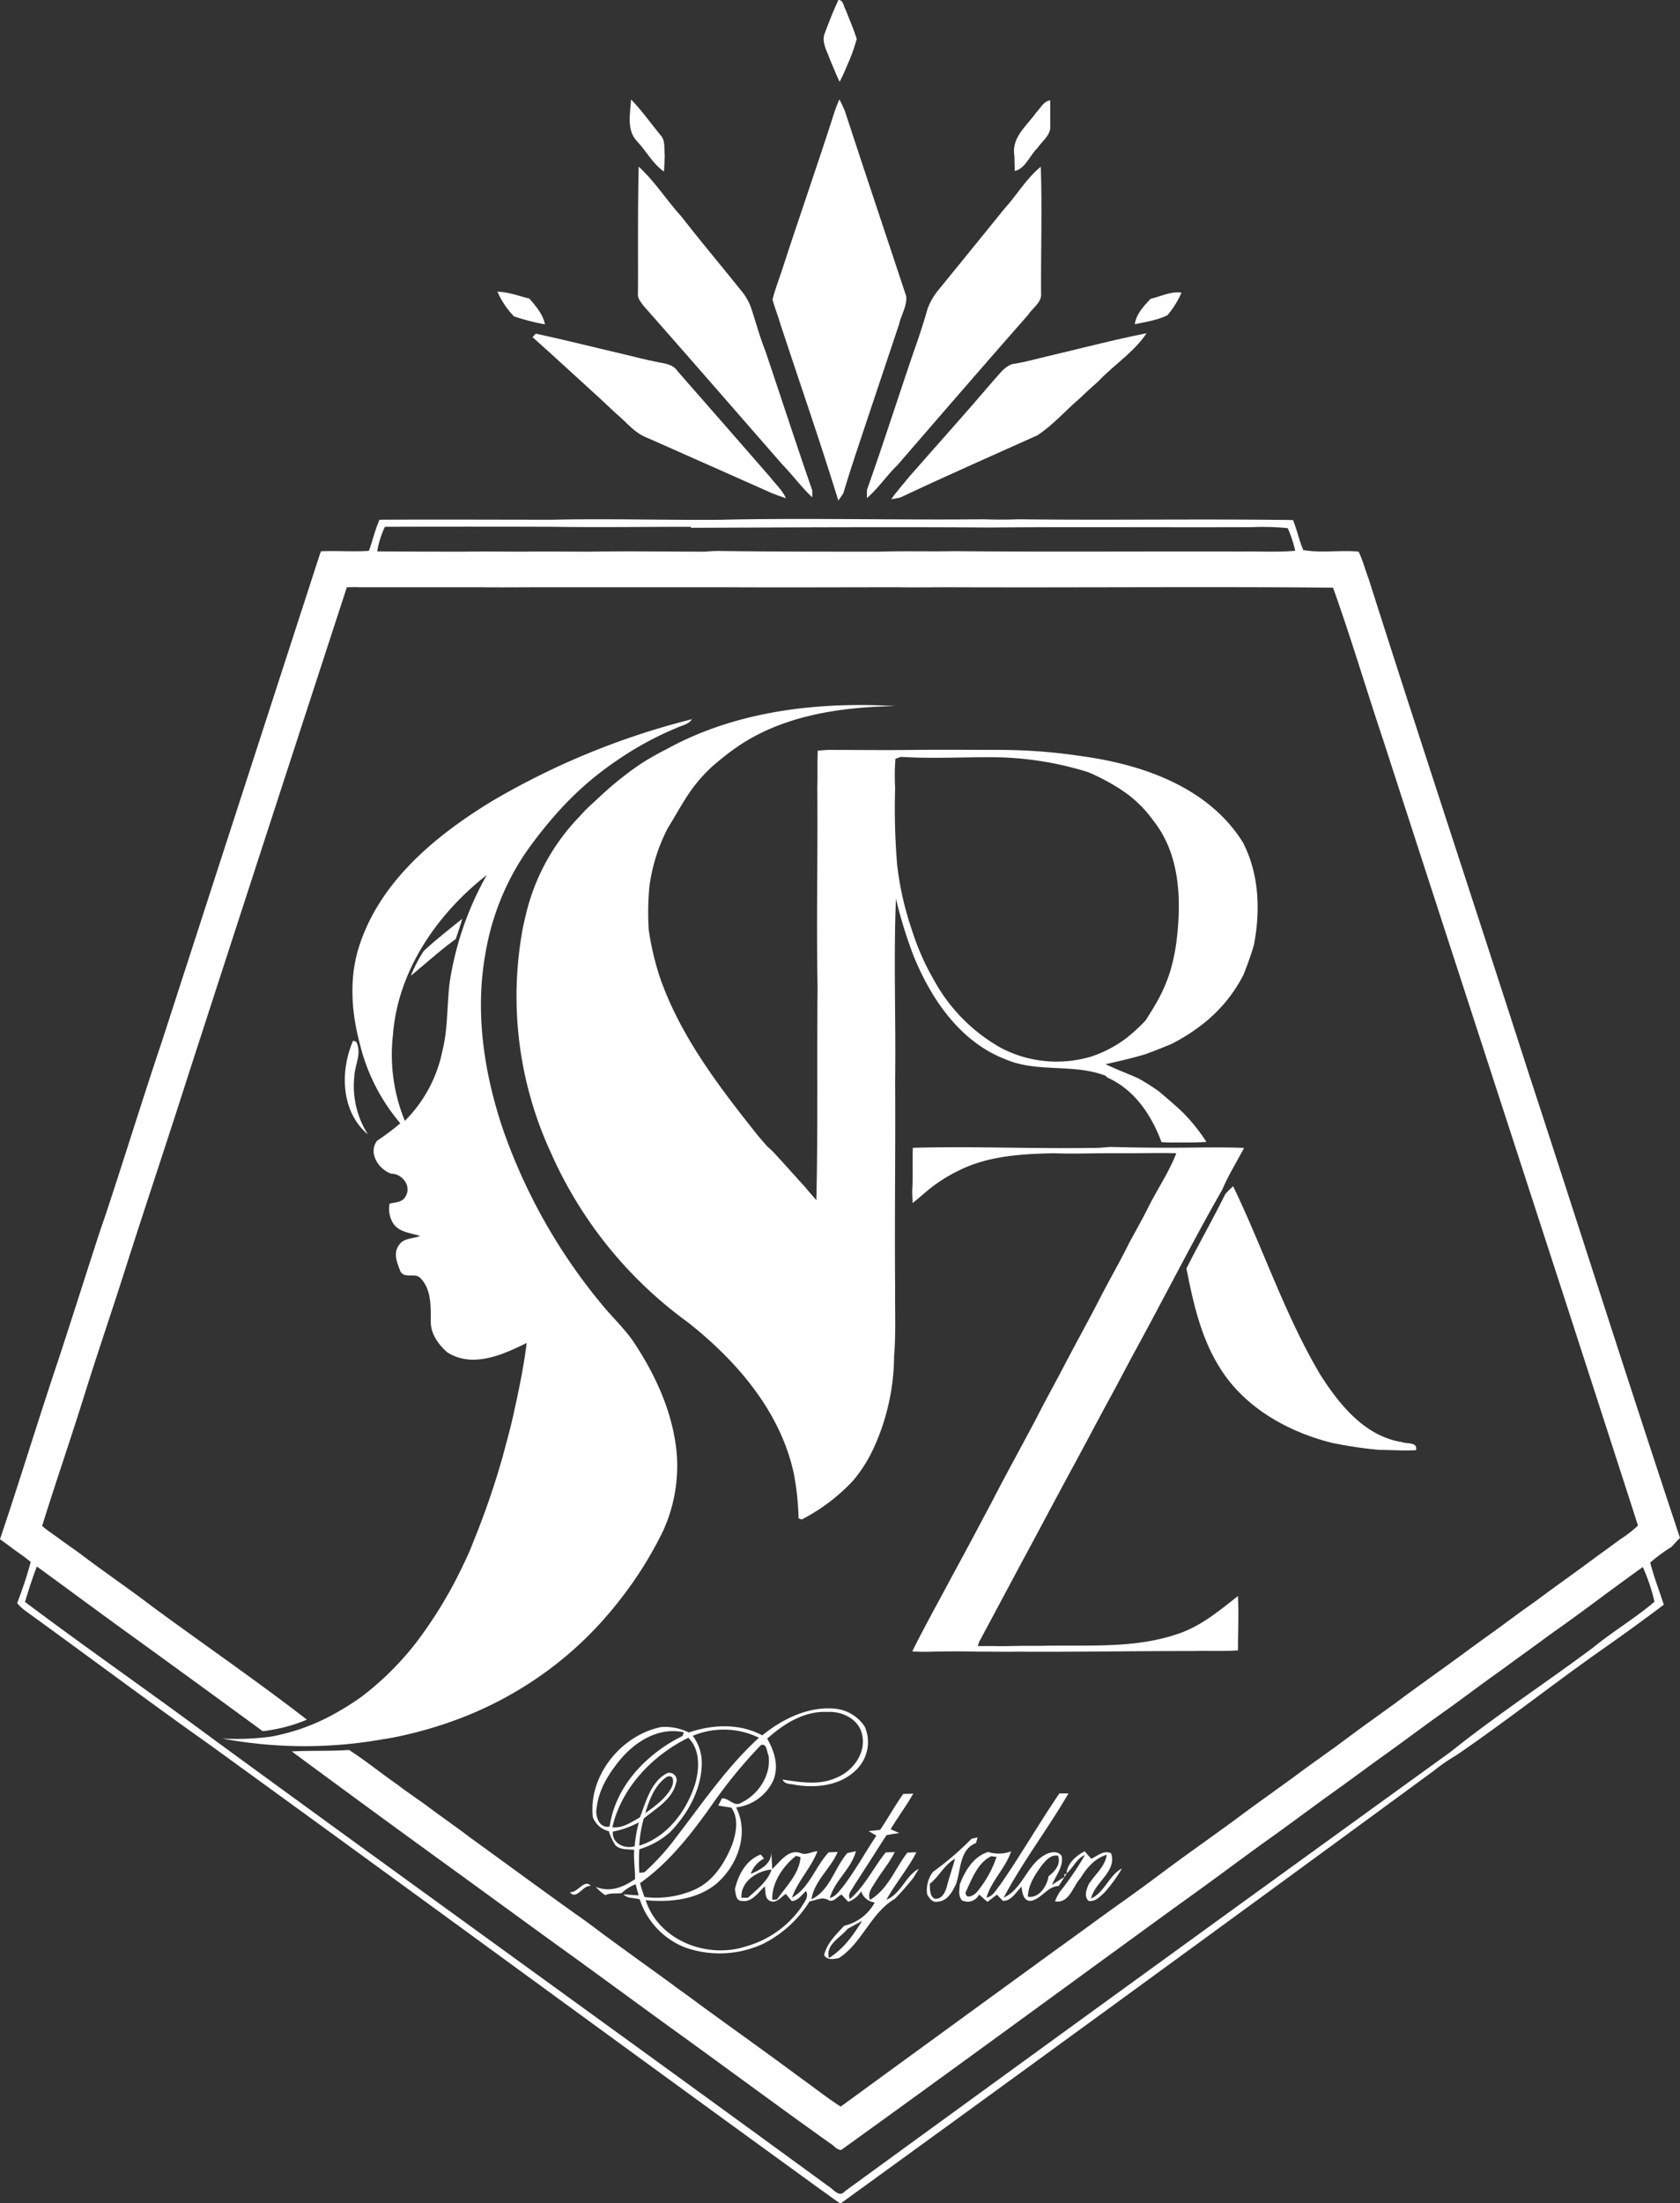 <svg xmlns="http://www.w3.org/2000/svg" id="Layer_1" data-name="Layer 1" viewBox="0 0 371.25 486.56"><rect x="0" y="0" width="371.25" height="486.56" fill="#333333" stroke="none"/><defs><style>.cls-1{fill:#fff;}</style></defs><title>logo-ص</title><path class="cls-1" d="M185.54,18.05c.72-1.31,1.28-2.7,1.87-4.07a37.79,37.79,0,0,0,1.91-5.38c-.68-2.18-1.61-4.26-2.42-6.39-.49-.72-.5-2.24-1.63-2.21-1.11,2.39-2.07,4.83-3,7.31-.8,2,.52,4,1.17,5.92C184.15,14.84,184.78,16.52,185.54,18.05Z" transform="translate(0 0)"></path><path class="cls-1" d="M224.25,37.76c2.38-.55,3.3-3.47,5-5.06,1.07-1.6,3.09-2.92,2.83-5.08V22.16c-1.48.17-2.15,1.73-3.09,2.68-2.12,3-5.53,5.52-4.83,9.58C224.16,35.52,224.25,36.65,224.25,37.76Z" transform="translate(0 0)"></path><path class="cls-1" d="M191.57,110c2.51-2.17,4.39-5,6.75-7.29,9.59-11.07,19.17-22.17,28.87-33.17,1-1.55,3.08-2.75,2.87-4.84-.06-9.29.26-18.58-.07-27.87-3.16,2.56-5.22,6.17-7.94,9.15q-7.28,9-14.63,18A14.57,14.57,0,0,0,205,68.12q-1.35,4.71-3,9.29c-3.5,10.24-6.79,20.54-10.4,30.73C191.58,108.59,191.57,109.52,191.57,110Z" transform="translate(0 0)"></path><path class="cls-1" d="M261.09,64.63c-2.29-.37-4.57.85-6.8,1.34-1.51,1.56-3.21,3.41-3.52,5.63,2.42-.53,5-.87,7.22-2A20,20,0,0,0,261.09,64.63Z" transform="translate(0 0)"></path><path class="cls-1" d="M223.71,80.4c-1.85.59-2.9,2.31-4.17,3.64-6.14,7.2-12.47,14.22-18.7,21.33-1.29,1.64-2.73,3.15-3.89,4.89l2-.39c10-4.73,20.19-9.19,30.31-13.75,3.45-2.27,6.2-5.46,9.33-8.14,1.34-1.28,2.7-2.52,4.09-3.75,3.44-3.65,7.9-6.43,10.69-10.64-7.53,1.49-15,3.48-22.43,5.21C228.56,79.37,226.17,80.05,223.71,80.4Z" transform="translate(0 0)"></path><path class="cls-1" d="M371.25,339.61c-11.41-34.25-22.32-68.67-33.57-103C326,200.32,314,164.13,302.44,127.81c-.76-2-1.29-4.11-2.22-6-4.07-.37-8.2.35-12.22-.34-.92-2.16-1.39-4.46-2.27-6.63-20.2-.28-40.42.07-60.63-.17-2.63.11-5.27.08-7.9,0-19.2.2-38.4-.32-57.61.1h.59c-12.7.13-25.41-.28-38.11,0-12.74,0-25.47-.07-38.2,0-1,2.22-1.51,4.6-2.35,6.87-3.53.24-7.06-.06-10.58.1l-.22.54Q53.25,176.09,35.8,229.93c-4.38,13-8.38,26.06-12.69,39-.57,1.57-1.08,3.16-1.61,4.75-2.89,8.9-5.71,17.83-8.64,26.73C8.45,313.53,4.43,326.78,0,339.9c.92.67,1.86,1.35,2.79,2.05,1.32,1,2.73,1.86,4,3a94.37,94.37,0,0,1-3,9.07A10.84,10.84,0,0,0,6,356c13.45,9.72,26.74,19.67,40.29,29.26,45.25,32.77,90.29,65.83,135.53,98.6,1.32.9,2.56,1.91,3.93,2.74q65.61-47.54,131-95.49a41.13,41.13,0,0,1,5.07-3.5c11-7.51,21.52-15.84,32.45-23.51,4.51-3.17,9-6.41,13.4-9.74-1-3.12-2.21-6.15-3-9.31a40.74,40.74,0,0,1,4.76-3.5C370,340.9,370.61,340.26,371.25,339.61ZM85.06,116.33q18.52-.06,37,0c10.21.15,20.41,0,30.63,0v.22c22-.08,43.95-.21,65.92-.06,19.38-.17,38.75,0,58.12-.08a55.43,55.43,0,0,1,7.84.22,27.37,27.37,0,0,1,1.65,5c-3.94.34-7.89.1-11.83.16-21.15-.06-42.31.11-63.46-.08-5.51.11-11-.07-16.53.11-11.91,0-23.83,0-35.74-.15-1,0-2,.09-2.95.15-8.4,0-16.81-.15-25.22,0-5,0-9.93-.07-14.9,0-4.27,0-8.54-.08-12.8,0q-9.72,0-19.44-.06A21.06,21.06,0,0,1,85.06,116.33ZM365.61,353.71c-4.24,3.62-9.08,6.47-13.4,10-10.48,7.84-21.47,15-31.7,23.19q-67,48.39-133.81,97c-1.28,1.51-2.58-.54-3.7-1.16-45.19-33-90.62-65.63-135.79-98.63-13.79-10.24-28-20.09-41.69-30.36.8-2.63,1.63-5.26,2.63-7.82,7.58,5.51,15.1,11.11,22.74,16.59q13.61,9.86,27.16,19.77a35.2,35.2,0,0,0,9.77-2.54c-11.12-8.6-22.75-16.58-34.09-24.92-5.25-4-10.69-7.69-15.93-11.66-1.56-1.15-3.16-2.23-4.7-3.38-1.27-.94-2.61-1.78-3.79-2.82,3-9.63,6.3-19.15,9.3-28.77S25,288.77,28.08,279c4.4-13.74,9-27.41,13.38-41.15Q59,183.77,76.65,129.68c.89,0,1.79-.06,2.71,0h27.07c4.43.06,8.86,0,13.29,0h40.34c12.87.07,25.75,0,38.62,0,3.77.07,7.53,0,11.3,0,28.2.11,56.41-.16,84.6.09,4,11.19,7.38,22.62,11.16,33.89,18.71,57.76,37.59,115.45,56.23,173.23a27.42,27.42,0,0,1-3.87,3c-2,1.48-4,2.91-6,4.37-4,3-8.11,5.86-12.12,8.86-2.65,1.9-5.31,3.79-7.91,5.75-2.9,2.1-5.83,4.17-8.7,6.31-5.06,3.71-10.19,7.31-15.21,11.06-3.67,2.66-7.37,5.28-11,8s-7.3,5.21-10.88,7.9c-4.26,3.13-8.6,6.15-12.83,9.33-5.7,4.2-11.51,8.23-17.17,12.48q-4.51,3.38-9.13,6.64c-4.54,3.23-9,6.55-13.54,9.79q-23.93,17.39-47.83,34.82c-3-1.91-5.83-4.18-8.75-6.25-7.44-5.53-15-10.89-22.5-16.36-2.12-1.61-4.31-3.12-6.44-4.72-5.1-3.71-10.23-7.37-15.3-11.12-2-1.51-4-3-6.07-4.42-7.76-5.56-15.46-11.21-23.18-16.8-3-2.32-6.19-4.44-9.21-6.76-2.15-1.57-4.36-3-6.47-4.65-3.62-2.49-7-5.29-10.72-7.67-4.23.27-8.46.11-12.67.31q18.42,13.61,37,27.05c8.63,6.26,17.23,12.57,25.89,18.79,8,5.8,15.92,11.64,23.93,17.4,10.71,7.75,21.33,15.61,32.09,23.27.85.45,1.48,1.51,2.52,1.5,24.86-17.88,49.56-36,74.35-54,6.47-4.59,12.8-9.35,19.23-14,4.81-3.39,9.51-6.94,14.28-10.38,3.67-2.59,7.27-5.29,10.91-7.91,4.44-3.16,8.8-6.43,13.22-9.61,4-2.8,7.82-5.72,11.76-8.55,2.24-1.57,4.43-3.22,6.65-4.82,2.65-1.88,5.24-3.84,7.88-5.71,6.35-4.49,12.52-9.24,18.85-13.74A40.61,40.61,0,0,1,365.61,353.71Z" transform="translate(0 0)"></path><path class="cls-1" d="M146.73,37.89c.08-1.18.13-2.36.17-3.53-.19-1.55.22-3.35-1-4.59-2.14-2.6-4.08-5.38-6.44-7.8-.2,3.1-1.06,6.81,1.36,9.28C142.85,33.41,144.25,36.18,146.73,37.89Z" transform="translate(0 0)"></path><path class="cls-1" d="M141.14,36.8c-.23,9.29-.11,18.59-.16,27.89-.17,1.12.61,2,1.21,2.82,10.29,11.65,20.49,23.39,30.72,35.1,2.27,2.33,4.21,5,6.59,7.22v-1.52c-3.56-10.25-6.91-20.58-10.39-30.86-1.24-3.12-2.1-6.38-3.16-9.55a12.5,12.5,0,0,0-1.59-3c-4.56-5.73-9.3-11.32-13.8-17.11C147.31,44.23,144.7,40.06,141.14,36.8Z" transform="translate(0 0)"></path><path class="cls-1" d="M185.25,110.52c.37-.5.74-1,1.09-1.54,1.66-5.59,3.57-11.1,5.4-16.63,2.32-6.88,4.58-13.77,6.91-20.65.45-2.09,1.84-4.12,1.61-6.27-4.51-13.67-9.12-27.32-13.59-41-.37-.85-.75-1.69-1.19-2.48-.37.83-.71,1.69-1,2.55-3.84,12-8,23.81-11.87,35.76-.68,2-1.42,3.91-1.9,5.92.52,1.87,1.26,3.67,1.79,5.54C176.76,84.66,181.25,97.52,185.25,110.52Z" transform="translate(0 0)"></path><path class="cls-1" d="M120.42,71.62c-.42-2.2-2-4-3.43-5.68-2.33-.57-4.64-1.47-7.06-1.52a18.37,18.37,0,0,0,3.65,5.44A46.08,46.08,0,0,0,120.42,71.62Z" transform="translate(0 0)"></path><path class="cls-1" d="M117.68,74.45c5,4.45,9.89,9,14.87,13.51,1.19,1.1,2.39,2.22,3.57,3.34,2.23,1.82,4.06,4.31,6.84,5.35,5.5,2.42,11,4.9,16.47,7.3,3.75,1.68,7.52,3.32,11.25,5,1,.37,2,.76,3,1.08-.8-1.81-2.31-3.13-3.49-4.67-6.8-7.83-13.66-15.62-20.49-23.43-1.08-1.67-3.18-1.67-4.91-2.08-2.17-.42-4.3-1-6.44-1.5L136.89,78c-6.17-1.43-12.3-3-18.49-4.32Z" transform="translate(0 0)"></path><path class="cls-1" d="M215.66,407c.1-.31.29-.93.38-1.25l-1.35.3a65.73,65.73,0,0,1-8.5,7.3,6.56,6.56,0,0,0-1.3,5c.5.85,1.19,1.91,2.38,1.58,2.11-.13,3.21-2.21,4-3.89C212.39,412.82,212,408.46,215.66,407Zm-6.41,9.57c-.35,1.27-1.11,2.92-2.7,2.72-1.17-.59-1-2.19-1.09-3.28,2.09-1.64,3.22-4.23,5.59-5.55C210.51,412.42,209.81,414.43,209.25,416.52Z" transform="translate(0 0)"></path><path class="cls-1" d="M142.89,167.86a56.72,56.72,0,0,0-5.26,3.72c-2.62,2-5,4.27-7.42,6.51a26.09,26.09,0,0,0-2,2.07,46.43,46.43,0,0,0-12,21.81c-.24,1-.45,1.93-.66,2.9a82.34,82.34,0,0,0,6.17,49.65A92.35,92.35,0,0,0,152,292c10.77,8.49,20.47,19.67,23.42,33.42a60.67,60.67,0,0,1,1.05,9.88l.7.25a41.52,41.52,0,0,0,11.36-8.6,31.62,31.62,0,0,0,4.75-7.64,49.45,49.45,0,0,0,4.3-19.83c.42-5,.17-10.08.23-15.12-.14-15.26.1-30.52,0-45.79.19-13.36-.37-26.74.18-40.09A98.75,98.75,0,0,0,202,211.38c3.89,9.41,10.24,18.68,20.09,22.5,7.07,3.1,15.06.91,22.23,3.68l.4.4c6,2.67,9.75,8.31,11.95,14.25,2,.16,3.94.06,5.92.09,1.31,0,2.63-.05,4-.13a39.13,39.13,0,0,0-5.05-6.35c-1.74-1.69-3.6-3.25-5.44-4.81a48,48,0,0,0-4.5-2.85c-2.41-1.1-4.93-2-7.28-3.15,3-.69,5.93-1.34,8.85-2.23,1.32-.48,2.63-1,3.95-1.52l1.6-.65a41.7,41.7,0,0,0,7.54-4.84,32.65,32.65,0,0,0,8.55-10.56c.85-2.16,1.66-4.34,2.29-6.57,1.45-7.57,1.16-15.69-2.46-22.64-7.56-12.09-22-17.15-35.49-19a123.09,123.09,0,0,0-17.68-1.4c-6.47,0-12.94-.08-19.41,0s-12.79,0-19.18,0l-2.17.16c-.12,2.74,0,5.5-.1,8.25.14,14.66-.23,29.32.06,44-.16,15.65.1,31.32-.27,47-.87-.94-1.68-1.91-2.49-2.87-2.34-2.56-4.62-5.16-7-7.71a18.94,18.94,0,0,0-1.39-1.29c-.75-.88-1.5-1.73-2.22-2.6-8.44-10.61-16.91-21.67-21.44-34.6a62,62,0,0,1-2.49-10.51,60.17,60.17,0,0,1,.14-9.68,39.1,39.1,0,0,1,4.07-12.9c1.81-2.88,3.38-5.9,5.38-8.66a33.87,33.87,0,0,1,4.81-5.27c1.4-1.17,2.8-2.33,4.29-3.39,10.31-7.49,23.43-9.39,35.86-9.61-17.3-1-35.39,1.08-50.75,9.59C145.68,166.23,144.3,167.06,142.89,167.86Zm55-.31,1.2-.41c7.5.47,15-.06,22.54.12a72.7,72.7,0,0,1,18.85,3.26,46.69,46.69,0,0,1,7.19,3.82,26.64,26.64,0,0,1,7.18,6.86c5.78,7.24,6.24,17,5.23,25.85a41.7,41.7,0,0,1-1.43,7.25,35,35,0,0,1-3.49,7.8c-.64,1.1-1.34,2.17-2,3.24a38.19,38.19,0,0,1-4.3,3.94,27,27,0,0,1-7.6,4,26.54,26.54,0,0,1-20-1.84,38,38,0,0,1-14.73-14.76,55.74,55.74,0,0,1-5.11-11.59,67.86,67.86,0,0,1-3.17-14.15,149.43,149.43,0,0,1-.44-16.93,48.48,48.48,0,0,1,.07-6.49Z" transform="translate(0 0)"></path><path class="cls-1" d="M234.62,409.89c-.82-1.3-2.56-.92-3.67-.3-4,2.12-5,7.65-9.15,9.45,4.24-8,9.77-15.18,14.31-23h-2c-4.53,6.63-8.53,13.63-13.11,20.22-.88,1-1.51,2.52-3,2.77,1.11-3.77,4.23-6.53,5.44-10.21a7.52,7.52,0,0,1-5.06.14c-3.26,1-5.14,4.17-6.28,7.17-.08,1.2-.42,2.59.54,3.58l.92.24a2.86,2.86,0,0,0,2.81-1.59c.62.52,1.19,1.11,1.85,1.62.52-.39,1.55-1.18,2.07-1.59l1.35,1.38c1.91,0,2.89-1.95,4.09-3.14.18,1.25.37,3.27,2.13,3.13,2.37-.5,3.53-3.16,6.09-3.28.45-.66.87-1.33,1.26-2l-2.75,1.75C233.31,414.2,235.05,412.23,234.62,409.89ZM215.72,418c-.7.63-2.28,1.51-2.35-.1,1.4-2.91,2.62-6.53,5.69-8l1.16.16A24.06,24.06,0,0,1,215.72,418Zm11.43.83c.06-2.56,1.55-4.81,3-6.82.89-1.09,2.06-2.56,3.66-2.2.67,1.88-.71,3.47-2.1,4.52C231.38,416.52,229.6,419.25,227.15,418.85Z" transform="translate(0 0)"></path><path class="cls-1" d="M93.64,210a31.46,31.46,0,0,0-2.86,5.49c3.29-2.72,6.47-5.6,9.93-8.13.52-1.48,1-3,1.46-4.48C99.25,205.23,96.32,207.52,93.64,210Z" transform="translate(0 0)"></path><path class="cls-1" d="M81.31,250.52a19.84,19.84,0,0,1-3-12.91c.13-2.55,1.69-5,.42-7.54l-.7-.26C75.11,236.52,75.33,245.52,81.31,250.52Z" transform="translate(0 0)"></path><path class="cls-1" d="M195.88,419.52c2-3.63,4.74-6.8,6.63-10.49l-2,.08c-2.7,3.5-4.27,8.1-8.24,10.43-.67-1.47.48-2.75,1.17-3.93,1.37-2.24,3.12-4.25,4.28-6.62l-2,.08c-2.7,3.37-4.57,7.41-7.88,10.28-.65-1.1.45-2,.86-2.9,2.42-3.73,4.8-7.46,7.19-11.19.94-.19,1.89-.34,2.86-.45l-1.93-.86c1.58-2.67,3.46-5.16,5-7.87l-2.23.08c-1.82,2.57-3.34,5.35-5.11,7.94l-2.53.26,1.72,1c-2.54,3.8-4.73,7.86-7.54,11.47-.79.9-1.51,2-2.75,2.3,1.09-3.87,4.78-6.49,5.76-10.32l-1.9.41c-2.83,3.24-3.83,8.25-7.92,10.2.62-4.08,4.23-6.77,5.79-10.45l-2,.08c-2.93,3.14-4.28,7.91-8.1,10,1.31-3.72,4.23-6.58,5.62-10.22-1.23,0-2.4.91-3.61.42-2.75-1.09-4.65,1.91-6.38,3.49l-.19-3.85c.11,2.72-2.39,4-4.55,4.93a6,6,0,0,1,2.94-3.39l-.68-.83-.1-.05c-3.17,1.18-5,4.54-5.66,7.73.24.93.16,2.51,1.55,2.5,2.25.36,3.61-1.92,5.06-3.21.19,1.08-.07,2.81,1.29,3.27s2.31-.95,3.36-1.62c.41.54.85,1.07,1.31,1.59,1.43-.08,2.18-1.38,3.15-2.23.7,1.32-.4,2.46-1,3.52a22.24,22.24,0,0,1-12.27,8.72c-8.56,2.82-19.28-1.28-22.17-10.21,5.41.53,11.39-.09,15.71-3.7,4.61-4,7.24-11.09,4.27-16.78a10.43,10.43,0,0,0,8.2-5.92c1.33-3.19.27-6.46-1.32-9.27,3.67-3.29,8.23-6.17,13.36-5.89,3.2-.19,6.84,1.57,7.59,4.92,1,4.12-2,8.16-5.74,9.64-3.75,1.69-7.92.95-11.81.37.49,1.16,1.91.9,2.91,1.19,4.47.69,9.55.18,13-3a8.56,8.56,0,0,0,2.26-9.85,8.88,8.88,0,0,0-6.67-4c-5.92-.51-11.53,2.3-16,5.9-5-2.7-11-2.42-16.22-.64a12,12,0,0,0-6.13-1.2C137.25,383.2,130,392.11,131,401.26a5,5,0,0,0,3.54,3.12,11.56,11.56,0,0,0,1.51,3.17c1.15,1,2.7.79,4.09.94-.14,2.17.22,4.31.19,6.48-2.58,1.78-5.57,3-8.66,1.7a9,9,0,0,0,2.11,1.84c1.11-.58,2.38-.27,3.58-.46a9.61,9.61,0,0,1,3.11-1.95c.16.61.49,1.84.66,2.46l-3.36-.23c.94,1,2.4.69,3.6,1.11A17.15,17.15,0,0,0,151.25,430a22.87,22.87,0,0,0,17.49-.8,25.62,25.62,0,0,0,10.16-9.32c1.37-.2,2.83-1.13,4.16-.28,1.12.61,2-.84,2.9-1.22l1.49,1.59a5.55,5.55,0,0,0,2.85-2.31,3.57,3.57,0,0,0,3,2.46,10.27,10.27,0,0,1-6.76,5.15c-1.76,1.92-3.82,3.85-4.43,6.49.75,1.16,2.11.88,3.27.64,5.19-3.36,7-9.94,12.37-13.09a58.19,58.19,0,0,0,4.08-4.63c.42-.67.83-1.35,1.21-2C200.12,414.22,199.12,418.2,195.88,419.52Zm-30.63-.43h-1.39c-.26-3.61,3.53-6,6.64-6.23C169.74,415.32,167.25,417.32,165.25,419.09Zm6.49.35-1.06.12c-.23-3.67,2.33-7.48,5.22-9.73l1,.28c-.26,3.67-3.16,6.41-5.18,9.33Zm-39.91-20c.37-4,2.53-7.53,5-10.59,3.41-4.19,8.67-7.55,14.28-6.31l-.28.81c-7.86,3.87-14.82,11-16.11,20-2.26.48-3.18-2.2-2.91-3.92Zm20.3-15.68c2.62,2.64,2.44,6.79,1.5,10.12-1.87,6-6.14,11.75-12.36,13.69a26,26,0,0,1,1-6c2.71-2.22,6.3-4.2,7.14-7.87a1.61,1.61,0,0,0-2-2.13c-3.6,1.89-4.62,6.24-6,9.74-1.83,1.08-3.91,2.47-6.09,2.21,2-8.72,8.85-15.89,16.79-19.77Zm-9.55,16.67c.91-3,2.12-6.27,4.83-8.09,1.68-.54,1.46,1.43,1,2.38-1.3,2.44-3.65,4.14-5.85,5.7Zm-2.3,7.25c-2.18.74-5.14-.62-4.84-3.21a20.19,20.19,0,0,0,5.74-2.05,30.24,30.24,0,0,0-.93,5.25Zm1,5.9a45.28,45.28,0,0,1,0-5.21,18.1,18.1,0,0,0,6.8-3.78c4-4.13,7.07-9.65,7-15.55a9.87,9.87,0,0,0-2-5.72,17.78,17.78,0,0,1,14.63.42c-7.08,6.48-12.49,14.44-18.3,22a52.25,52.25,0,0,1-7,7.71Zm.23,2.22c6.41-4.56,11.32-10.88,15.84-17.27a108.39,108.39,0,0,1,10.81-13.18c1.34-.4,1.24,1.43,1.66,2.25.67,4.24-2.14,8.6-5.89,10.43-1.68,1.16-2.78-1-4.4-.9-.2.4-.6,1.19-.81,1.59q1.42.24,2.88.45c1.7,2.36,1.1,5.57.2,8.15-1.62,4.07-4.2,8.17-8.37,10a21.08,21.08,0,0,1-11,1.6,26.5,26.5,0,0,1-1-3.13Zm41.69,16.62c-.86-3,2.54-4.52,4.09-6.47l3.21-1.76c-1.92,3.15-4.17,6.27-7.35,8.22Z" transform="translate(0 0)"></path><path class="cls-1" d="M125.92,417.84c1.48,1.91,2.89-1.66,4.67-1.37C129.13,414.77,127.68,418.08,125.92,417.84Z" transform="translate(0 0)"></path><path class="cls-1" d="M270.76,263.7c-2.74,5.54-5.81,10.91-8.58,16.42,1.47,7.44,3.16,15.11,7.21,21.64,5.37,8.9,15,14.35,24.84,16.84a92.64,92.64,0,0,0,10.61,1.58c2.69,0,5.38.23,8.07.06.43-1.87-2.05-1.34-3.18-1.8-8.11-1.29-13.7-8.21-17.87-14.71-7.9-13.22-12.7-28-19.36-41.77A17.86,17.86,0,0,0,270.76,263.7Z" transform="translate(0 0)"></path><path class="cls-1" d="M241.11,419.26c.74-3.55,5.81-6.06,4.41-10-1.6-.78-3,.59-4.37,1.22l-1.46-1.66c-1.86.93-3.87,2.73-4,4.87,1.49-1.22,2.18-3.26,4.06-4.05a63.38,63.38,0,0,1-5.55,8.13,12.48,12.48,0,0,0-1.07,2.09c3.17.58,3.92-3.28,5.64-5.12,1.36-2.24,3.19-4.41,5.8-5.15-.36,2.63-2.65,4.38-4,6.53-.46,1.14-1.11,2.62,0,3.66C242,420,243,418.9,244,418a32.47,32.47,0,0,0,3.93-5.39C245.08,414.09,244.12,417.87,241.11,419.26Z" transform="translate(0 0)"></path><path class="cls-1" d="M260.25,360.82c-9.7,3.33-20.13,2.37-30.21,2.63h-3.41c-2.27,0-4.54.11-6.81.05h-3.76l.35-1c3.4-6.28,6.72-12.58,10.11-18.86s6.82-12.78,10.27-19.14c2.63-4.82,5.18-9.68,7.79-14.51,2.22-4,4.33-8.13,6.54-12.18,5.88-10.76,11.43-21.69,17.43-32.37.52-.89,1-1.78,1.53-2.69,1.36-3.21,3.23-6.17,4.83-9.26-4.18-.16-8.36-.1-12.54-.06-5.67.06-11.33,0-17-.15l-2.46.19c-13.74.27-27.47-.38-41.19,0-.12,3.18.06,6.37-.14,9.56,0,.66.08,2,.09,2.64,1-.78,1.93-1.62,2.9-2.42a33.24,33.24,0,0,1,7.09-4.65c6.54-3.35,14-3.78,21.26-3.93,4,.16,8,0,12,0h4.76c3.41,0,6.83-.1,10.26,0-1.6,4.16-4.16,7.89-6.16,11.87-1.31,2.65-2.78,5.22-4.19,7.82-2.21,4.49-4.75,8.8-7,13.28-2.55,4.87-5.21,9.68-7.75,14.56-1.89,3.6-3.88,7.16-5.72,10.8-3.32,6.31-6.8,12.54-10.06,18.89-2.77,5.18-5.49,10.38-8.32,15.52-2.94,5.54-6,11-8.83,16.62l-.31.67,2.24.07c1.82,0,3.66-.09,5.5-.08,3.07-.07,6.16.07,9.24.05,2,0,4,.05,6,0,12.95.09,25.9-.16,38.86-.14,3.37-.1,6.75.09,10.13-.15,0-4,.19-8,0-12C269.49,355.64,265.38,359.14,260.25,360.82Z" transform="translate(0 0)"></path><path class="cls-1" d="M84.66,384.07l1.92-.31a91.73,91.73,0,0,0,15.67-4.52A81.36,81.36,0,0,0,116.52,372,79.89,79.89,0,0,0,133,358.06c1.41-1.59,2.8-3.2,4.08-4.88a84.66,84.66,0,0,0,9.46-15.13,34.57,34.57,0,0,0,3-17.13c-.82-9-4.72-17.42-9.71-24.86-2-2.83-4.58-5.24-6.78-7.93a124.81,124.81,0,0,1-21.78-38.39c-4.27-12.5-6.37-26.05-4-39.16a56.19,56.19,0,0,1,8.7-22,92.77,92.77,0,0,1,8.3-10.34,69.74,69.74,0,0,1,12.4-10.54,70.46,70.46,0,0,1,12.84-6.95c1.18-.58,2.62-.73,3.41-1.93A167.26,167.26,0,0,0,108.58,177c-12.6,7.69-25,18-29.42,32.62-2,6.75-1.47,14,.3,20.67a42.5,42.5,0,0,0,9,17.76,48.61,48.61,0,0,1-5.09,3.82c-2.11,2.67.27,6.38,3.12,7.32,2.44,0,4.52,2.79,3.13,5-.67,1.38-2.29,1.27-3.53,1.62a6,6,0,0,0,.83,4.39c1.32,1.95,3.86,2.06,5.91,2.73-1.56.66-3.64.42-4.64,2-1.38,1.79-.42,4,.31,5.87,1,1.65,3.2.14,4.44,1.47,2.49,2.58,2.23,6.48,2.26,9.81.08,2.64,1.73,4.87,3.64,6.55,5.57,3.56,12.26.55,17.55-2.07-.47,3.74-1.14,7.44-1.92,11.12-.25,1.34-.57,2.67-.86,4-.7,3.38-1.66,6.69-2.53,10a178.15,178.15,0,0,1-6.53,18.91c-.74,2-1.65,3.87-2.56,5.77a96.55,96.55,0,0,1-10.27,16.69,65.31,65.31,0,0,1-11.91,11.7,62.67,62.67,0,0,1-6.43,4,46.08,46.08,0,0,1-13.51,4.75,58.41,58.41,0,0,1-10.74.42A98.89,98.89,0,0,0,84.66,384.07ZM99.37,216.94c-.64,5.05-.35,10.21-1.62,15.18a30.28,30.28,0,0,1-8.29,15.4,38.53,38.53,0,0,1-2.63-18.93c1.06-14.19,9.76-26.79,20.74-35.36a69.39,69.39,0,0,0-8.2,23.71Z" transform="translate(0 0)"></path><path class="cls-1" d="M235.25,414.52l.44-.79-.53.2Z" transform="translate(0 0)"></path></svg>